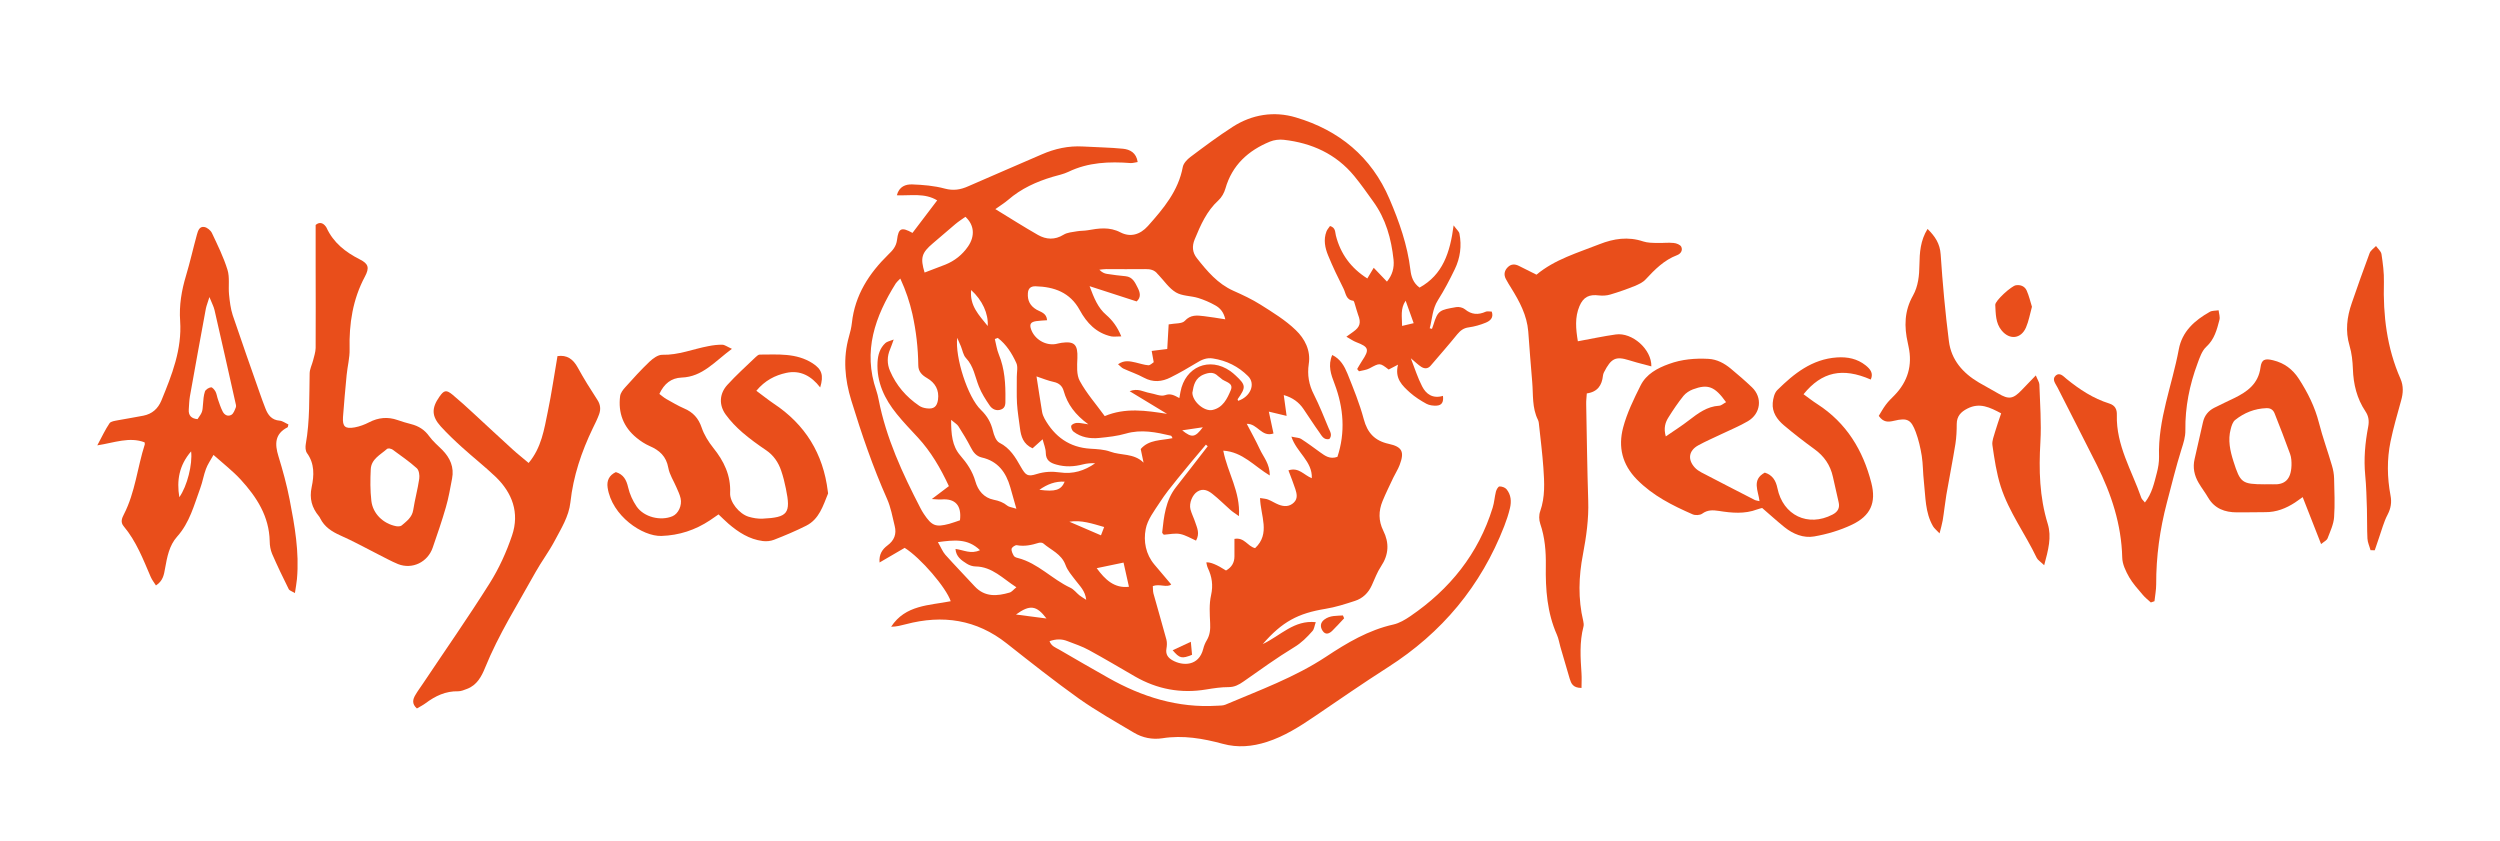 <?xml version="1.0" encoding="UTF-8"?>
<svg id="Calque_1" data-name="Calque 1" xmlns="http://www.w3.org/2000/svg" viewBox="0 0 245.92 82.76" fill="#e94e1b">
  <path d="M118.62,43.74c-.94,1.12-1.89,2.23-2.8,3.37-.61.75-1.22,1.51-1.74,2.32-.54.83-1.21,1.69-1.38,2.62-.23,1.2,0,2.47.86,3.49.55.64,1.09,1.29,1.65,1.95-.42.35-1.12-.09-1.81.16.02.22,0,.48.06.72.42,1.52.87,3.04,1.28,4.56.07.28.05.6,0,.88-.09.54.13.88.59,1.14,1,.57,2.59.61,3.03-1.12.07-.29.19-.59.35-.85.31-.52.36-1.07.33-1.67-.04-.92-.11-1.88.09-2.76.22-.98.09-1.82-.32-2.68-.08-.17-.1-.36-.15-.55q.6-.06,1.94.8c.54-.3.83-.76.83-1.39,0-.57,0-1.14,0-1.72.99-.18,1.27.72,2.03.91,1.54-1.43.53-3.19.49-4.93.32.06.57.06.79.15.36.14.68.36,1.04.5.53.21,1.07.22,1.51-.22.39-.39.27-.87.13-1.31-.2-.61-.44-1.21-.68-1.84,1.02-.34,1.51.46,2.3.77.07-1.67-1.49-2.52-2.01-4.09.48.11.76.1.95.22.65.42,1.27.88,1.89,1.33.48.34.94.7,1.69.44.79-2.39.62-4.8-.28-7.18-.35-.91-.68-1.81-.23-2.84.81.39,1.2,1.11,1.5,1.84.59,1.47,1.19,2.94,1.6,4.47.36,1.36,1.09,2.13,2.45,2.43,1.34.29,1.57.79,1.08,2.08-.16.43-.42.82-.62,1.24-.36.77-.74,1.53-1.06,2.31-.4.97-.41,1.94.07,2.91.6,1.2.55,2.36-.22,3.51-.38.57-.62,1.24-.91,1.87-.34.75-.89,1.28-1.66,1.53-.95.31-1.91.62-2.9.78-2.68.44-4.24,1.25-6.17,3.47,1.8-.86,3.07-2.38,5.22-2.16-.13.36-.15.68-.33.88-.53.6-1.08,1.16-1.8,1.59-1.71,1.04-3.34,2.22-4.98,3.37-.46.32-.88.55-1.47.55-.73,0-1.46.11-2.19.23-2.5.42-4.83-.02-7.02-1.28-1.5-.87-3-1.76-4.52-2.59-.67-.37-1.41-.61-2.13-.89-.55-.22-1.11-.21-1.75.01.18.5.6.63.95.83,1.6.93,3.2,1.86,4.82,2.77,3.32,1.88,6.85,2.99,10.72,2.75.27-.02.56,0,.8-.1,3.37-1.43,6.84-2.69,9.91-4.72,2.07-1.37,4.17-2.62,6.63-3.17.58-.13,1.15-.47,1.65-.81,3.89-2.65,6.71-6.14,8.11-10.68.16-.51.19-1.06.32-1.58.05-.2.22-.5.35-.51.23-.01.55.1.69.27.45.54.5,1.21.34,1.87-.14.6-.34,1.19-.56,1.76-2.29,5.89-6.12,10.49-11.45,13.89-2.44,1.56-4.82,3.21-7.22,4.84-1.47,1-2.97,1.95-4.68,2.5-1.43.46-2.86.59-4.33.19-1.95-.53-3.92-.87-5.95-.55-.98.15-1.95-.04-2.8-.55-1.82-1.08-3.68-2.13-5.41-3.35-2.42-1.73-4.76-3.58-7.09-5.42-2.99-2.37-6.31-2.85-9.92-1.9-.47.12-.94.25-1.46.25,1.4-2.15,3.73-2.09,5.86-2.51-.44-1.33-2.95-4.26-4.53-5.25-.76.44-1.57.91-2.47,1.44-.07-.81.28-1.3.77-1.67.68-.5.92-1.13.72-1.92-.22-.9-.38-1.83-.75-2.66-1.4-3.15-2.51-6.4-3.52-9.69-.64-2.08-.83-4.16-.23-6.28.13-.44.24-.9.29-1.36.3-2.72,1.68-4.85,3.58-6.71.42-.4.78-.79.86-1.45.14-1.16.44-1.28,1.52-.68.78-1.03,1.57-2.07,2.43-3.2-1.23-.75-2.58-.45-3.97-.5.23-.88.88-1.09,1.51-1.07,1.07.04,2.17.13,3.2.41.86.23,1.56.11,2.32-.23,2.4-1.06,4.82-2.08,7.22-3.13,1.3-.57,2.64-.86,4.06-.78,1.31.08,2.63.09,3.93.22.69.07,1.32.39,1.45,1.31-.27.04-.49.11-.69.1-2.1-.16-4.17-.08-6.12.86-.48.23-1.02.34-1.54.49-1.61.48-3.11,1.16-4.39,2.27-.35.3-.74.54-1.26.91,1.44.88,2.79,1.74,4.19,2.54.81.46,1.66.51,2.52-.02.37-.23.88-.26,1.33-.34.34-.06.7-.04,1.04-.1,1.09-.19,2.13-.36,3.23.21.95.49,1.91.25,2.7-.63,1.53-1.72,2.99-3.44,3.43-5.81.07-.36.43-.74.75-.98,1.36-1.02,2.72-2.04,4.15-2.96,1.91-1.23,4.08-1.57,6.22-.93,4.25,1.26,7.44,3.87,9.21,8.02.96,2.24,1.77,4.54,2.06,6.98.08.67.27,1.28.9,1.74,2.28-1.26,3-3.43,3.35-6.12.31.43.53.6.57.8.24,1.21.08,2.4-.45,3.5-.5,1.04-1.04,2.07-1.66,3.05-.56.88-.56,1.85-.81,2.77.07.02.14.04.22.06.05-.13.1-.26.14-.4.44-1.44.64-1.46,2.24-1.74.27-.05.65.04.86.21.65.54,1.31.57,2.05.24.15-.07.37-.01.59-.01.22.62-.18.92-.59,1.09-.53.22-1.1.38-1.66.46-.51.06-.83.31-1.14.68-.85,1.05-1.74,2.06-2.62,3.09-.28.33-.62.31-.93.11-.31-.2-.58-.47-1.02-.84.4,1.03.68,1.93,1.11,2.76.39.77,1.05,1.24,2.05.94.08.62-.12.93-.62.96-.33.02-.72-.03-1-.18-.57-.31-1.13-.67-1.62-1.1-.75-.68-1.53-1.38-1.18-2.75-.44.23-.69.36-.92.48-.88-.68-.87-.66-1.88-.12-.31.17-.69.2-1.04.29-.06-.07-.12-.15-.18-.22.16-.27.31-.54.48-.8.75-1.12.67-1.37-.56-1.84-.3-.11-.57-.31-.98-.54.32-.23.5-.36.67-.48.68-.48.79-.9.48-1.69-.12-.32-.19-.65-.3-.98-.04-.14-.1-.38-.18-.39-.72-.08-.72-.74-.95-1.19-.54-1.07-1.06-2.15-1.51-3.25-.31-.75-.48-1.56-.17-2.37.07-.19.23-.36.35-.54.56.16.49.6.58.95.46,1.8,1.48,3.19,3.09,4.21.2-.33.37-.61.63-1.05.46.49.86.91,1.3,1.36.53-.64.73-1.35.65-2.15-.22-2.07-.76-4.02-2-5.73-.61-.85-1.21-1.71-1.87-2.51-1.79-2.17-4.18-3.25-6.93-3.56-.44-.05-.95.01-1.36.18-2.14.88-3.72,2.31-4.38,4.62-.12.42-.37.87-.69,1.16-1.16,1.06-1.75,2.43-2.33,3.83-.28.68-.23,1.29.21,1.85,1.01,1.28,2.05,2.52,3.59,3.21.92.41,1.84.84,2.68,1.37,1.2.76,2.45,1.52,3.46,2.5.88.84,1.49,2,1.28,3.33-.16,1.08.01,2.05.51,3.02.54,1.07.98,2.18,1.44,3.29.14.33.4.69.07,1.08-.56.11-.75-.34-.98-.66-.54-.75-1.04-1.54-1.56-2.3-.45-.66-1.05-1.11-1.94-1.37.09.68.18,1.29.28,2.05-.65-.16-1.12-.27-1.75-.42.16.75.31,1.42.46,2.15-1.18.4-1.56-.98-2.63-.95.46.88.9,1.67,1.28,2.49.36.78,1,1.45.98,2.59-1.53-.91-2.66-2.32-4.57-2.44.42,2.18,1.7,4.03,1.54,6.44-.38-.27-.64-.43-.87-.64-.58-.51-1.12-1.06-1.73-1.54-.43-.34-.93-.59-1.49-.23-.49.31-.83,1.13-.68,1.74.12.45.34.86.48,1.3.18.54.46,1.08.07,1.78-.52-.23-1.02-.54-1.56-.65-.5-.1-1.04.03-1.61.07-.03-.05-.16-.14-.16-.22.17-1.57.33-3.15,1.36-4.46,1.05-1.33,2.08-2.68,3.12-4.02-.07-.06-.14-.13-.21-.19ZM116.01,39.16c.06-.31.09-.46.11-.61.46-2.48,2.85-3.48,4.9-2.05.19.13.36.29.53.44,1.01.94,1.03,1.15.2,2.32-.02.03.03.11.04.17,1.22-.4,1.75-1.67.98-2.43-.95-.95-2.11-1.53-3.46-1.74-.62-.1-1.12.13-1.63.45-.82.5-1.66.98-2.52,1.41-.86.44-1.74.52-2.64.03-.64-.35-1.34-.58-2.01-.89-.18-.08-.31-.25-.53-.43.63-.44,1.19-.29,1.74-.17.41.09.82.24,1.24.27.18.01.37-.2.53-.3-.07-.4-.13-.72-.2-1.11.54-.07.98-.12,1.53-.19.05-.83.1-1.66.14-2.42.64-.12,1.31-.05,1.58-.34.58-.64,1.22-.55,1.9-.47.66.08,1.33.19,2.09.31-.15-.7-.51-1.11-.98-1.37-.53-.3-1.11-.55-1.69-.73-.72-.22-1.57-.18-2.19-.55-.67-.4-1.15-1.13-1.71-1.72-.03-.03-.06-.05-.08-.08-.31-.41-.73-.5-1.22-.49-1.28.02-2.55,0-3.83,0-.23,0-.46.04-.69.06.25.26.49.37.74.41.61.1,1.22.17,1.84.23.7.07.93.62,1.19,1.13.24.47.36.94-.1,1.35-1.5-.49-2.98-.97-4.63-1.5.44,1.17.81,2.12,1.64,2.83.6.52,1.09,1.16,1.48,2.11-.44,0-.73.05-.99,0-1.47-.33-2.41-1.32-3.1-2.59-.95-1.74-2.51-2.29-4.35-2.34-.47-.01-.72.21-.75.68-.05.73.22,1.25.87,1.63.39.22.97.32,1.02,1.03-.4.03-.74.04-1.08.09-.53.08-.67.3-.5.79.34.99,1.41,1.63,2.43,1.46.19-.03.38-.1.57-.12,1.28-.18,1.61.18,1.56,1.51-.03.76-.1,1.64.24,2.25.65,1.2,1.58,2.25,2.45,3.45,2.02-.85,4.05-.55,6.13-.22-1.18-.72-2.37-1.43-3.68-2.23.82-.32,1.37.07,1.94.17.52.08,1.11.38,1.55.22.53-.19.87,0,1.39.28ZM88.55,27.41c-.23.24-.35.34-.43.46-2.04,3.26-3.26,6.66-1.92,10.54.1.29.17.59.23.9.74,3.79,2.34,7.25,4.1,10.65.11.21.22.41.35.6.79,1.18,1.16,1.32,2.49.97.37-.1.72-.24,1.06-.35.18-1.46-.46-2.16-1.82-2.05-.27.02-.55-.02-.95-.04.65-.5,1.16-.88,1.68-1.27-.84-1.8-1.77-3.39-3.04-4.77-.71-.77-1.44-1.52-2.09-2.33-1.2-1.48-1.99-3.12-1.89-5.09.04-.72.23-1.38.77-1.88.16-.15.41-.19.82-.35-.17.47-.25.71-.35.95-.31.71-.31,1.45-.01,2.14.61,1.42,1.58,2.55,2.86,3.42.21.15.49.23.75.26.69.09,1.01-.16,1.11-.85.13-.95-.27-1.66-1.08-2.13-.5-.29-.86-.64-.86-1.26-.02-1.7-.21-3.36-.58-5.04-.27-1.18-.63-2.27-1.18-3.47ZM98.15,33.24c-.1.04-.19.07-.29.11.13.5.19,1.03.39,1.51.59,1.43.67,2.92.65,4.44,0,.39.03.81-.42.98-.46.18-.88-.03-1.12-.38-.41-.6-.81-1.22-1.07-1.89-.38-.95-.51-1.99-1.27-2.79-.27-.28-.34-.77-.5-1.16-.09-.23-.2-.45-.36-.83-.23,1.9,1.03,5.85,2.33,7.09.62.6.98,1.23,1.18,2.05.1.43.31,1.01.64,1.18,1.05.53,1.58,1.44,2.11,2.38.48.84.67.98,1.56.7.77-.24,1.51-.27,2.28-.16,1.28.19,2.42-.16,3.47-.9-.41-.02-.81.01-1.2.11-.88.23-1.74.27-2.62.02-.62-.17-1.03-.43-1.04-1.16,0-.42-.19-.84-.31-1.33-.42.38-.69.63-.99.89-.91-.41-1.14-1.16-1.24-1.99-.1-.8-.24-1.61-.29-2.42-.05-.87-.01-1.75-.02-2.63,0-.46.13-.98-.05-1.36-.43-.94-.98-1.82-1.82-2.46ZM101.96,37.03c.19,1.22.36,2.36.55,3.5.04.22.13.45.24.65.99,1.78,2.45,2.84,4.53,2.96.65.04,1.34.07,1.94.29,1.04.39,2.32.13,3.27,1.08-.09-.43-.18-.86-.28-1.34.81-.95,2.03-.83,3.13-1.07-.07-.12-.1-.23-.15-.24-1.46-.34-2.91-.65-4.44-.21-.85.25-1.74.34-2.62.43-.9.09-1.79-.05-2.53-.62-.15-.11-.27-.42-.22-.58.05-.14.34-.27.54-.28.3-.02.61.07,1.14.14-1.29-.94-2.06-1.97-2.43-3.29-.13-.47-.45-.77-.98-.88-.56-.12-1.09-.34-1.71-.55ZM99.98,50.05c-.25-.88-.43-1.5-.6-2.12-.42-1.47-1.22-2.57-2.81-2.93-.52-.12-.83-.5-1.07-.98-.37-.72-.79-1.41-1.23-2.1-.12-.19-.35-.31-.71-.62,0,1.42.1,2.57.89,3.49.67.77,1.21,1.56,1.5,2.57.25.89.84,1.61,1.8,1.8.51.1.95.26,1.35.59.16.13.41.14.89.3ZM92.25,53.31c.32.55.47.95.74,1.26.95,1.06,1.94,2.08,2.9,3.12.99,1.06,2.19.96,3.42.6.22-.06.39-.3.67-.52-1.34-.86-2.37-2.02-4.01-2.05-.29,0-.62-.11-.87-.27-.52-.33-1.06-.69-1.11-1.45.81.1,1.51.54,2.41.12-1.22-1.18-2.55-1-4.16-.79ZM94.96,21.33c-.32.23-.67.45-.99.72-.74.62-1.46,1.26-2.2,1.88-1.11.94-1.26,1.42-.82,2.88.68-.26,1.36-.51,2.04-.78.92-.37,1.67-.97,2.23-1.78.71-1.03.62-2.12-.25-2.92ZM106.85,59.01c-.1-.91-.64-1.37-1.04-1.91-.37-.49-.8-.97-1-1.53-.4-1.09-1.43-1.46-2.19-2.12-.1-.08-.31-.09-.45-.05-.7.22-1.4.37-2.15.23-.15-.03-.48.2-.51.35-.04.22.1.49.22.7.07.11.25.18.4.21,1.98.51,3.36,2.09,5.17,2.93.34.16.58.5.88.74.16.13.35.23.68.45ZM117.29,38.6c-.01.89,1.17,1.9,1.97,1.73,1.04-.22,1.46-1.12,1.81-1.95.32-.78-.64-.79-.99-1.18-.08-.08-.19-.13-.27-.21-.42-.42-.88-.35-1.38-.16-.87.34-1.02,1.07-1.13,1.76ZM111.05,57.71c-.18-.82-.37-1.64-.53-2.37-.97.2-1.8.37-2.64.55.82,1.12,1.73,2,3.17,1.83ZM95.53,28.53c-.16,1.55.77,2.46,1.63,3.54.08-1.22-.53-2.54-1.63-3.54ZM99.94,60.45c.94.12,1.89.25,3,.39-.98-1.29-1.62-1.39-3-.39ZM108.61,51.84c-1.15-.33-2.26-.71-3.42-.52,1.02.44,2.04.88,3.11,1.34.11-.3.21-.54.31-.81ZM139.06,31.79c-.27-.75-.52-1.45-.79-2.21-.54.78-.35,1.6-.35,2.48.47-.11.85-.21,1.14-.27ZM102.24,48.18c1.58.21,2.14.03,2.49-.8-.92-.05-1.68.24-2.49.8ZM116.29,42.33c.96.77,1.27.71,2.03-.3-.67.1-1.25.18-2.03.3Z"/>
  <path d="M28.37,41.75c-.05.21-.05.27-.08.28-1.27.65-1.27,1.65-.9,2.85.43,1.4.82,2.82,1.1,4.26.5,2.58.96,5.17.72,7.82-.04.42-.12.83-.2,1.38-.28-.17-.53-.24-.61-.39-.57-1.14-1.12-2.29-1.63-3.46-.16-.38-.24-.83-.24-1.25-.05-2.45-1.28-4.34-2.84-6.05-.78-.85-1.7-1.56-2.69-2.44-.3.54-.58.94-.74,1.38-.23.61-.33,1.27-.56,1.89-.61,1.66-1.04,3.39-2.28,4.77-.77.86-.98,1.99-1.18,3.11-.11.61-.19,1.23-.9,1.69-.18-.28-.38-.54-.51-.83-.75-1.74-1.42-3.51-2.66-4.99-.35-.41-.17-.81.02-1.18,1.11-2.16,1.32-4.59,2.05-6.87.02-.06-.02-.14-.02-.21-1.49-.56-2.94.03-4.65.3.47-.88.79-1.56,1.2-2.17.13-.2.54-.24.83-.3.83-.16,1.67-.28,2.5-.45.86-.17,1.44-.68,1.78-1.5,1.03-2.51,2.03-5.02,1.84-7.82-.11-1.52.14-3,.58-4.46.4-1.33.7-2.69,1.07-4.03.1-.36.24-.84.73-.75.29.05.63.34.75.6.56,1.19,1.15,2.38,1.53,3.62.23.75.07,1.61.15,2.42.07.68.15,1.38.36,2.03.86,2.56,1.77,5.11,2.66,7.66.18.51.36,1.02.56,1.52.25.65.62,1.14,1.4,1.2.28.02.54.23.84.36ZM19.43,41.23c.49-.7.48-.71.54-1.48.03-.42.06-.85.19-1.24.07-.19.37-.38.6-.41.12-.02.34.24.44.42.12.23.15.52.24.77.14.4.27.81.46,1.18.17.35.52.54.87.33.21-.13.32-.46.43-.73.05-.13,0-.31-.04-.46-.68-3.04-1.36-6.08-2.06-9.12-.08-.35-.27-.68-.5-1.27-.17.57-.29.84-.35,1.14-.53,2.88-1.06,5.76-1.57,8.64-.07.42-.08.84-.11,1.27-.05.62.28.91.86.96ZM17.64,48.91c.78-1.1,1.31-3.26,1.16-4.51-1.19,1.38-1.43,2.87-1.16,4.51Z"/>
  <path d="M155.56,67.67c-.84,0-1.01-.45-1.15-.9-.31-1.03-.61-2.07-.91-3.11-.12-.41-.18-.84-.35-1.22-.96-2.17-1.13-4.46-1.09-6.8.02-1.39-.09-2.78-.55-4.12-.13-.38-.14-.87,0-1.24.49-1.4.41-2.82.31-4.25-.1-1.39-.27-2.77-.42-4.15-.02-.19-.03-.4-.11-.57-.6-1.19-.46-2.48-.57-3.74-.15-1.65-.26-3.31-.39-4.97-.13-1.59-.86-2.95-1.68-4.27-.18-.29-.37-.59-.53-.9-.22-.43-.13-.83.21-1.16.32-.31.69-.31,1.07-.12.55.27,1.1.55,1.74.87,1.81-1.51,4.05-2.15,6.2-3,1.4-.55,2.81-.77,4.3-.27.43.14.91.14,1.37.15.54.02,1.09-.06,1.62,0,.27.02.65.17.75.37.16.33-.02.68-.41.83-1.27.48-2.19,1.41-3.09,2.38-.27.3-.69.49-1.07.65-.79.32-1.59.6-2.4.84-.35.11-.76.13-1.13.09-.95-.12-1.52.14-1.91,1.05-.47,1.11-.36,2.24-.16,3.46,1.32-.24,2.52-.5,3.73-.67,1.61-.23,3.54,1.46,3.5,3.14-.49-.13-.96-.25-1.43-.38-.26-.07-.52-.15-.78-.23-1.29-.4-1.74-.2-2.45,1.19-.05.1-.09.22-.1.33-.1.94-.52,1.6-1.59,1.75-.02.37-.07.71-.06,1.05.06,3.17.1,6.34.2,9.51.06,1.79-.19,3.53-.52,5.28-.42,2.17-.49,4.37.03,6.55.04.18.07.39.02.56-.4,1.53-.29,3.07-.19,4.61.03.44,0,.89,0,1.4Z"/>
  <path d="M184.01,37.33c-2.76-1.2-4.8-.77-6.6,1.45.46.33.9.68,1.37.98,2.85,1.84,4.48,4.53,5.3,7.74.5,1.96-.08,3.24-1.9,4.11-1.17.56-2.46.94-3.73,1.16-1.04.18-2.06-.23-2.91-.91-.72-.58-1.4-1.2-2.2-1.89-.06.02-.28.06-.49.14-1.24.47-2.5.35-3.76.15-.59-.09-1.12-.12-1.65.27-.22.16-.69.18-.95.06-1.98-.87-3.89-1.82-5.46-3.41-1.48-1.5-1.86-3.23-1.37-5.11.38-1.44,1.05-2.81,1.72-4.15.56-1.12,1.65-1.71,2.8-2.12,1.25-.46,2.56-.57,3.88-.5.85.05,1.56.44,2.19.96.71.59,1.42,1.2,2.09,1.84,1.05,1.01.87,2.58-.4,3.33-.83.49-1.73.85-2.6,1.27-.76.37-1.55.7-2.29,1.11-.94.52-1.06,1.39-.34,2.18.18.2.41.35.65.48,1.74.91,3.5,1.81,5.25,2.71.12.06.28.07.47.12-.12-1.02-.79-2.11.52-2.81.76.24,1.09.79,1.24,1.53.55,2.68,3.01,3.85,5.42,2.6.52-.27.74-.65.6-1.23-.19-.83-.38-1.65-.56-2.48-.25-1.15-.86-2.04-1.82-2.73-1.03-.75-2.04-1.53-3.01-2.35-.66-.56-1.17-1.28-1.09-2.2.04-.44.16-.97.45-1.26,1.64-1.62,3.41-3.04,5.86-3.21,1.04-.07,2,.12,2.83.78.43.35.79.75.51,1.38ZM169.79,39.56c-1.11-1.55-1.78-1.81-3.26-1.26-.34.13-.7.36-.93.64-.53.66-1.01,1.37-1.46,2.09-.33.51-.51,1.08-.28,1.9.84-.58,1.59-1.05,2.28-1.59.9-.69,1.78-1.36,2.97-1.43.21-.01.4-.2.68-.35Z"/>
  <path d="M71.99,34.32c-1.69,1.25-2.89,2.75-4.94,2.82-1.02.04-1.72.6-2.19,1.61.23.17.45.37.7.51.57.32,1.14.66,1.74.92.87.37,1.41.96,1.72,1.88.24.71.67,1.4,1.14,1.99,1.05,1.31,1.74,2.71,1.66,4.45-.04.9.9,2.05,1.82,2.33.44.13.91.21,1.37.19,2.49-.12,2.8-.52,2.3-2.94-.12-.6-.27-1.21-.47-1.79-.28-.82-.75-1.51-1.49-2.01-.8-.54-1.59-1.11-2.32-1.74-.61-.53-1.18-1.12-1.65-1.77-.67-.93-.62-2.03.15-2.89.88-.97,1.86-1.85,2.81-2.76.11-.1.26-.24.39-.24,1.78,0,3.6-.18,5.21.86.89.58,1.11,1.16.74,2.37-.87-1.13-1.96-1.73-3.34-1.43-1.1.24-2.09.74-2.94,1.76.6.44,1.13.87,1.69,1.25,3.12,2.06,4.89,4.94,5.34,8.64,0,.08.04.17.02.23-.49,1.2-.87,2.51-2.14,3.15-1.03.52-2.1.97-3.18,1.39-.34.13-.75.17-1.11.12-1.31-.17-2.38-.86-3.36-1.7-.32-.28-.62-.58-.98-.92-.28.2-.56.39-.84.58-1.45.96-3.02,1.48-4.78,1.54-1.85.06-4.88-1.97-5.29-4.76-.1-.68.15-1.21.81-1.52.75.23,1.04.76,1.21,1.51.15.65.45,1.31.83,1.87.73,1.06,2.37,1.45,3.53.96.57-.24.96-1.05.8-1.76-.08-.37-.26-.73-.41-1.08-.27-.64-.68-1.25-.8-1.92-.2-1.13-.87-1.73-1.85-2.15-.45-.2-.88-.48-1.27-.8-1.3-1.06-1.83-2.46-1.62-4.11.04-.3.28-.62.5-.86.77-.86,1.55-1.72,2.39-2.52.34-.32.84-.69,1.26-.68,1.59.04,3.03-.57,4.53-.85.45-.09.92-.15,1.37-.14.23,0,.45.18.92.39Z"/>
  <path d="M31.06,22.12c.33-.28.69-.25,1,.18.02.03.04.06.06.1.68,1.48,1.86,2.4,3.28,3.12.86.43.95.83.5,1.68-1.2,2.24-1.57,4.64-1.51,7.16.02.84-.21,1.68-.29,2.52-.13,1.38-.26,2.77-.36,4.15-.06.94.21,1.18,1.16,1.01.48-.09.97-.27,1.41-.5.91-.47,1.83-.56,2.8-.22.44.15.88.29,1.33.4.74.19,1.32.55,1.78,1.19.36.5.84.9,1.28,1.34.78.79,1.19,1.71.97,2.83-.18.94-.34,1.9-.61,2.82-.38,1.33-.84,2.65-1.29,3.96-.49,1.44-2.01,2.18-3.41,1.63-.67-.27-1.31-.64-1.96-.96-1.24-.63-2.45-1.3-3.72-1.86-.85-.38-1.56-.84-1.98-1.68-.03-.07-.07-.14-.12-.2-.71-.85-.96-1.76-.72-2.88.24-1.13.3-2.3-.46-3.34-.16-.22-.17-.61-.12-.89.41-2.3.33-4.62.38-6.93,0-.44.23-.86.34-1.3.1-.4.24-.81.25-1.22.02-2.66,0-5.33,0-7.99,0-1.35,0-2.69,0-4.11ZM38.32,44.11c-.1.02-.2,0-.25.05-.65.58-1.55.99-1.6,2-.05,1.03-.06,2.08.06,3.11.15,1.27,1.17,2.24,2.43,2.49.17.03.43.03.55-.07.49-.42,1.03-.8,1.14-1.53.16-1.03.44-2.04.59-3.06.05-.34-.02-.84-.24-1.04-.74-.67-1.57-1.23-2.38-1.83-.09-.07-.21-.08-.3-.11Z"/>
  <path d="M54.83,35.03c.94-.14,1.55.29,2.01,1.14.59,1.08,1.25,2.13,1.92,3.16.31.47.35.94.17,1.43-.17.47-.4.92-.62,1.37-1.11,2.31-1.92,4.7-2.2,7.28-.15,1.39-.92,2.6-1.56,3.81-.56,1.06-1.29,2.02-1.87,3.06-1.72,3.11-3.63,6.11-4.97,9.42-.34.84-.8,1.7-1.76,2.06-.29.11-.59.24-.88.24-1.23-.03-2.25.46-3.2,1.17-.27.2-.57.35-.86.52-.52-.46-.4-.9-.16-1.31.23-.4.51-.77.77-1.16,2.19-3.28,4.45-6.51,6.55-9.85.92-1.46,1.65-3.07,2.2-4.7.75-2.22.03-4.19-1.63-5.78-1.06-1.01-2.22-1.92-3.31-2.91-.72-.65-1.42-1.32-2.07-2.03-.91-1.01-.92-1.81-.14-2.92.46-.66.68-.71,1.3-.2.71.59,1.4,1.22,2.08,1.85,1.28,1.18,2.55,2.37,3.84,3.54.48.44,1,.84,1.56,1.32,1.27-1.51,1.53-3.32,1.89-5.07.37-1.77.62-3.56.95-5.45Z"/>
  <path d="M201.08,55.6c-.37-.36-.62-.5-.73-.72-1.13-2.37-2.73-4.5-3.54-7.02-.42-1.31-.62-2.7-.82-4.07-.06-.42.15-.9.27-1.34.17-.58.38-1.16.59-1.79-1.11-.59-2.11-1.09-3.32-.47-.65.33-1.04.75-1.05,1.51,0,.66-.03,1.32-.13,1.97-.27,1.67-.6,3.33-.89,5-.14.84-.22,1.68-.36,2.52-.06.36-.17.72-.31,1.28-.32-.34-.52-.5-.64-.7-.79-1.36-.73-2.9-.9-4.39-.1-.84-.08-1.7-.21-2.54-.13-.79-.31-1.59-.59-2.34-.46-1.23-.83-1.42-2.13-1.11-.59.14-1.05.17-1.51-.48.21-.34.42-.73.69-1.09.25-.34.56-.64.86-.94,1.31-1.35,1.78-2.95,1.38-4.79-.02-.11-.04-.23-.07-.34-.37-1.62-.35-3.16.51-4.68.51-.91.62-1.97.63-3.03.02-1.18.09-2.38.8-3.52.75.74,1.22,1.45,1.29,2.51.19,2.85.45,5.7.81,8.53.23,1.84,1.37,3.14,2.95,4.07.63.37,1.28.71,1.91,1.08,1.03.61,1.46.55,2.32-.36.41-.44.84-.86,1.37-1.42.17.43.34.66.35.89.06,1.89.21,3.79.1,5.67-.16,2.73-.09,5.4.72,8.03.4,1.31.06,2.57-.35,4.09Z"/>
  <path d="M228.31,53.49c-.61-1.56-1.18-3.01-1.8-4.59-.34.24-.55.39-.75.53-.89.58-1.84.96-2.93.95-.93,0-1.86.03-2.78.02-1.19,0-2.2-.36-2.84-1.45-.29-.5-.65-.96-.94-1.46-.42-.72-.59-1.5-.39-2.34.28-1.2.55-2.41.82-3.61.14-.65.52-1.12,1.1-1.42.65-.33,1.32-.64,1.98-.96,1.29-.63,2.37-1.41,2.58-3.01.1-.8.44-.91,1.24-.71,1.11.27,1.93.89,2.55,1.85.86,1.34,1.56,2.73,1.96,4.3.36,1.42.87,2.8,1.28,4.21.12.4.2.83.21,1.25.03,1.28.09,2.56,0,3.83-.05.7-.38,1.39-.64,2.07-.08.21-.36.33-.62.56ZM222.78,47.64c.27,0,.54-.01.81,0,1.13.06,1.77-.44,1.82-1.85.01-.38-.01-.79-.14-1.14-.48-1.34-1-2.66-1.52-3.98-.14-.36-.41-.54-.81-.52-1.15.04-2.18.45-3.07,1.16-.24.19-.36.58-.44.9-.29,1.08-.06,2.13.27,3.17.68,2.13.83,2.25,3.08,2.26Z"/>
  <path d="M211.57,59.26c-.27-.25-.57-.48-.8-.76-.47-.56-.98-1.11-1.34-1.74-.33-.59-.66-1.27-.67-1.92-.08-3.24-1.06-6.22-2.49-9.09-1.28-2.55-2.59-5.09-3.88-7.64-.18-.36-.57-.78-.19-1.15.42-.39.79.08,1.09.32,1.27,1.03,2.62,1.92,4.19,2.41.6.19.77.6.75,1.14-.08,2.98,1.48,5.47,2.41,8.15.05.13.18.24.35.45.7-.89.91-1.91,1.17-2.9.14-.52.23-1.07.22-1.6-.12-3.66,1.29-7.04,1.94-10.55.33-1.79,1.57-2.87,3.06-3.71.24-.13.57-.1.86-.15.03.32.16.66.08.95-.25.96-.49,1.91-1.3,2.65-.42.39-.64,1.05-.85,1.62-.79,2.12-1.23,4.31-1.2,6.57.01.68-.19,1.27-.39,1.9-.54,1.73-.97,3.49-1.43,5.24-.69,2.63-1.06,5.3-1.05,8.02,0,.56-.11,1.11-.17,1.67-.12.04-.23.08-.35.12Z"/>
  <path d="M233.18,54.11c-.1-.38-.28-.75-.3-1.13-.05-.96-.02-1.93-.05-2.9-.04-1.12-.06-2.24-.17-3.35-.15-1.59-.01-3.17.29-4.73.11-.57.06-1.05-.27-1.54-.84-1.26-1.18-2.66-1.23-4.16-.03-.77-.11-1.56-.33-2.29-.43-1.44-.26-2.82.22-4.2.57-1.64,1.14-3.28,1.75-4.9.1-.28.41-.47.63-.71.19.26.49.51.54.79.14.91.26,1.84.24,2.76-.09,3.28.29,6.47,1.63,9.51.31.71.27,1.42.06,2.15-.37,1.34-.76,2.67-1.04,4.03-.36,1.76-.33,3.53,0,5.3.13.67.04,1.26-.29,1.89-.37.7-.57,1.5-.84,2.26-.14.41-.28.83-.42,1.24-.14,0-.28,0-.42-.01Z"/>
  <path d="M199.88,30.17c-.2.73-.32,1.43-.59,2.05-.49,1.12-1.61,1.24-2.39.29-.61-.73-.58-1.65-.63-2.52-.02-.41,1.6-1.87,2.03-1.93.46-.07.87.1,1.06.52.23.52.36,1.08.52,1.6Z"/>
  <path d="M132.22,60.82c-.38.41-.76.82-1.16,1.22-.31.31-.68.44-.96.01-.25-.38-.24-.8.18-1.11.56-.42,1.2-.35,1.82-.4l.12.28Z"/>
  <path d="M115.36,63.96c.55-.25,1.08-.5,1.78-.83.05.47.09.88.12,1.28-1.01.41-1.22.36-1.91-.45Z"/>
</svg>